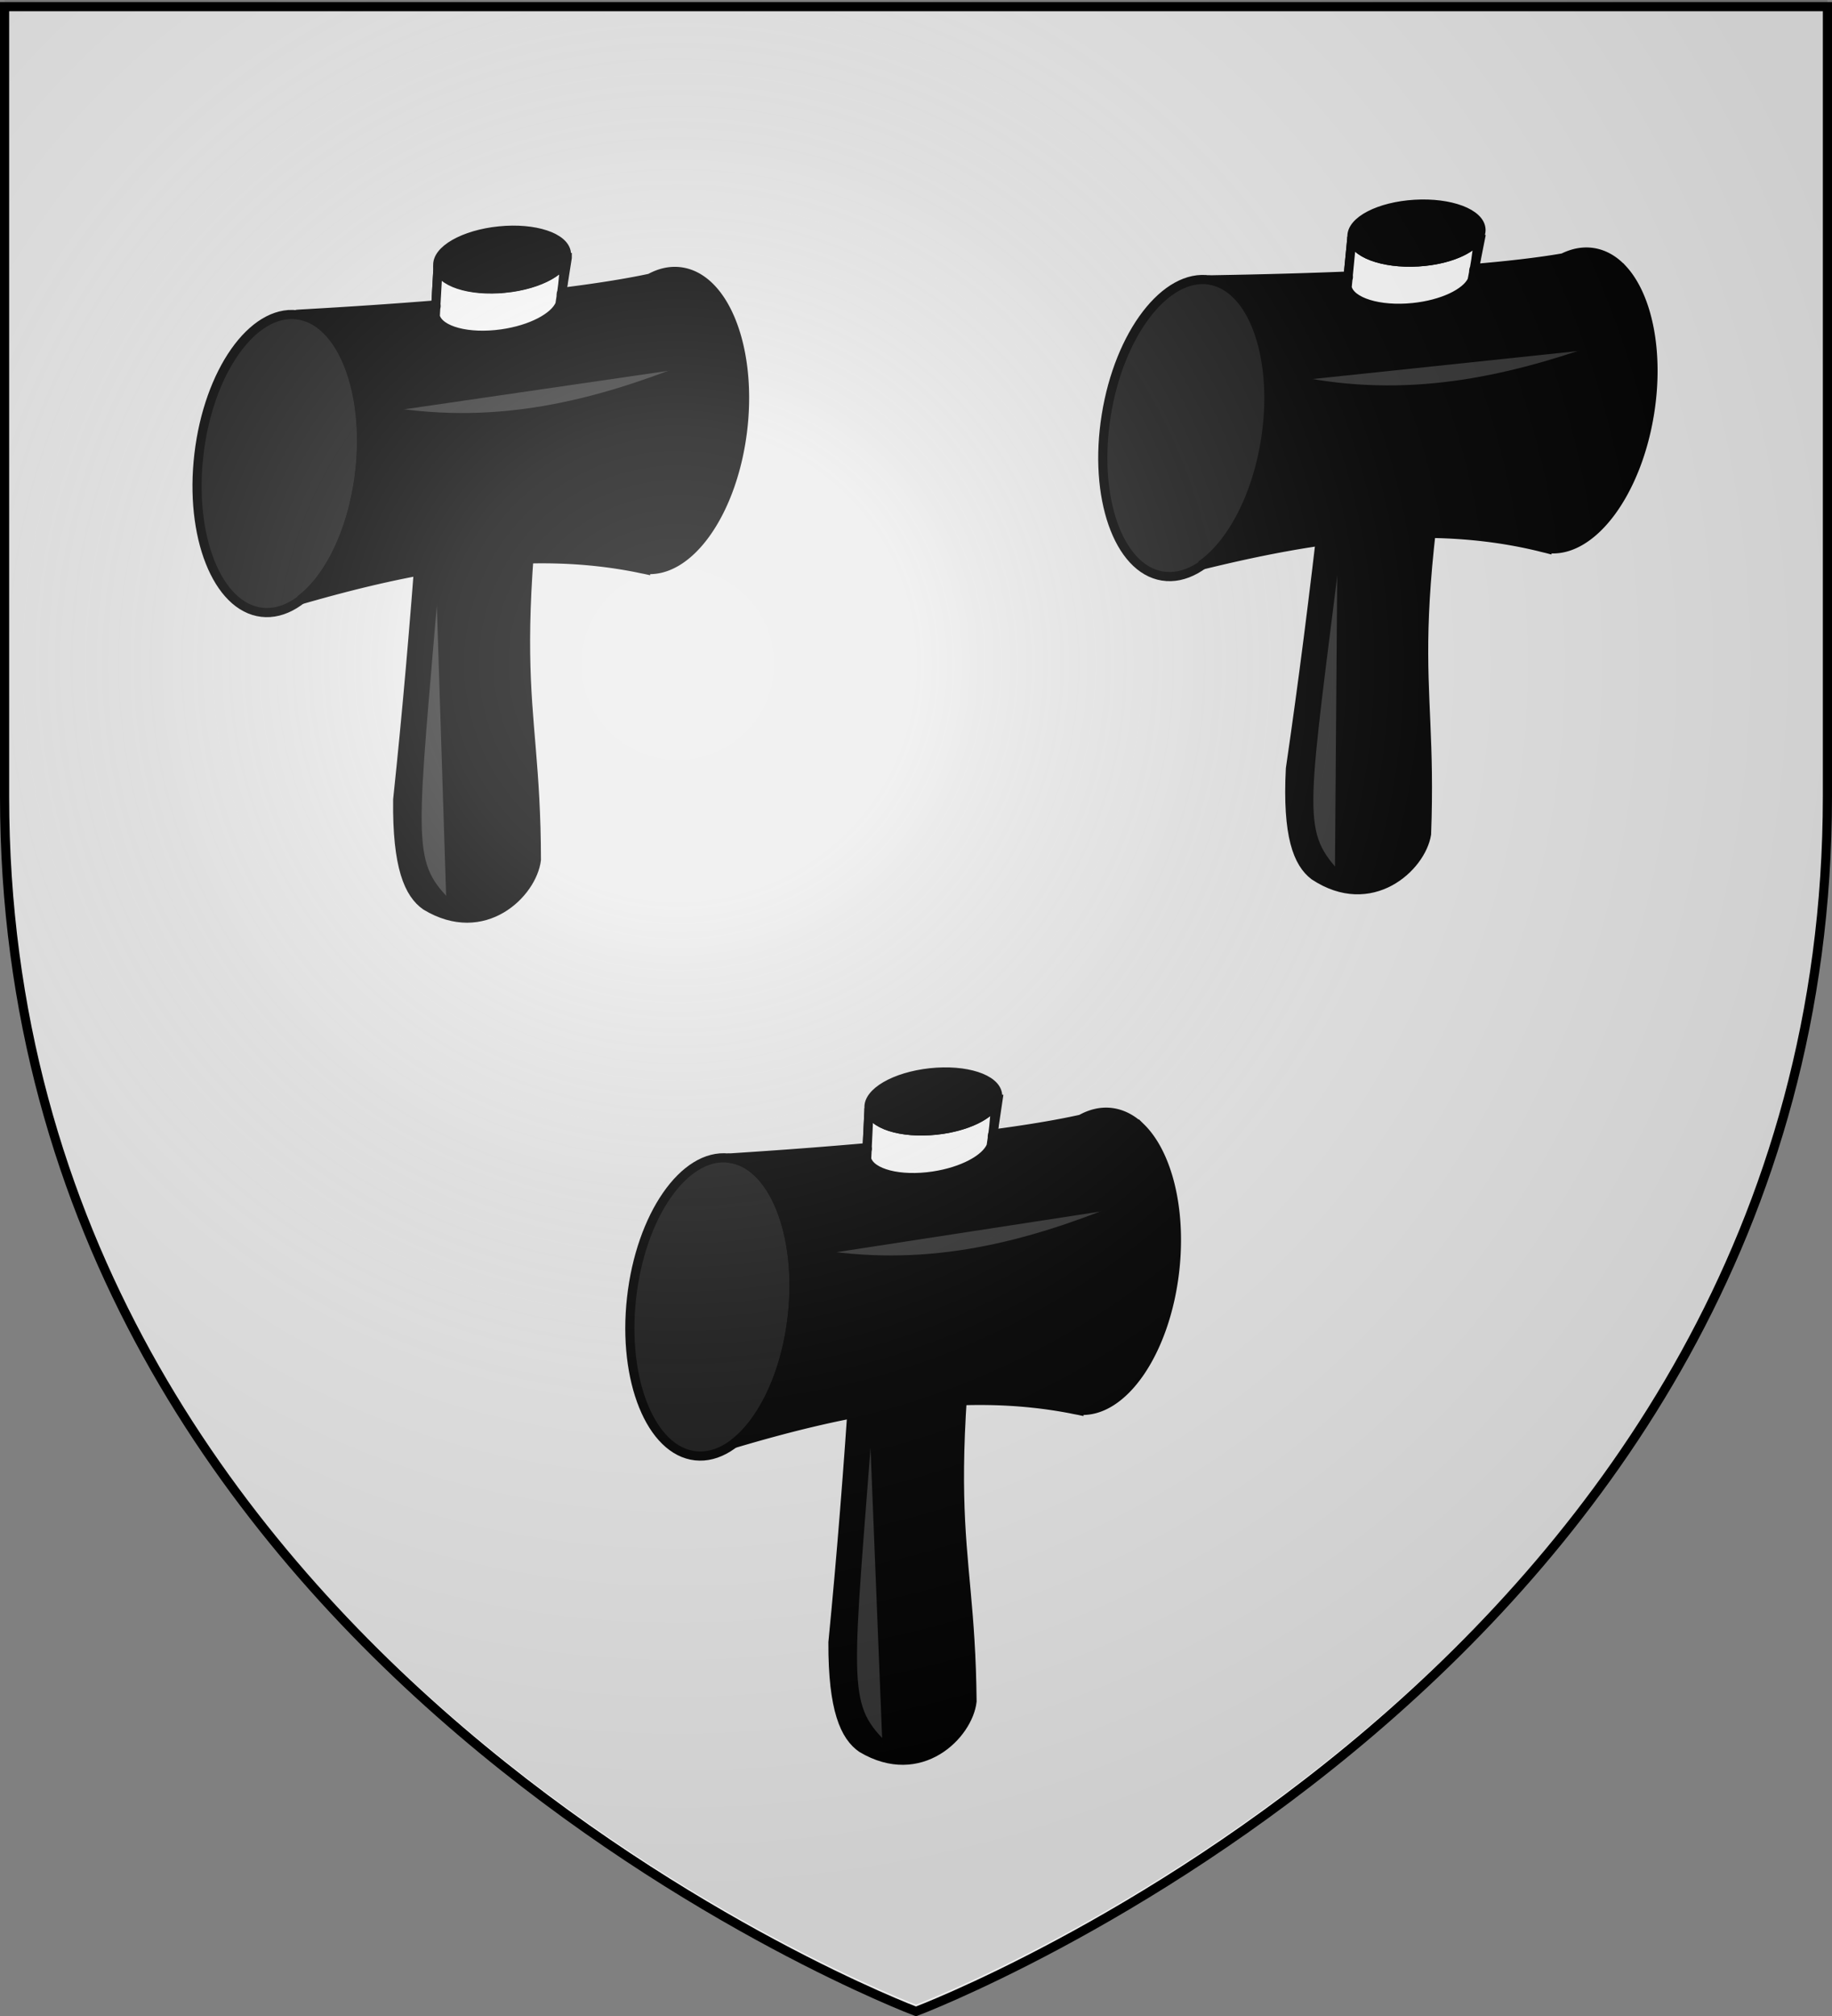<svg xmlns="http://www.w3.org/2000/svg" xmlns:xlink="http://www.w3.org/1999/xlink" width="600" height="660" version="1.0"><rect width="100%" height="100%" fill="#808080" stroke="none"/><defs><linearGradient id="b"><stop offset="0" style="stop-color:white;stop-opacity:.314"/><stop offset=".19" style="stop-color:white;stop-opacity:.251"/><stop offset=".6" style="stop-color:#6b6b6b;stop-opacity:.125"/><stop offset="1" style="stop-color:black;stop-opacity:.125"/></linearGradient><linearGradient id="a"><stop offset="0" style="stop-color:#fd0000;stop-opacity:1"/><stop offset=".5" style="stop-color:#e77275;stop-opacity:.659"/><stop offset="1" style="stop-color:black;stop-opacity:.323"/></linearGradient><radialGradient xlink:href="#b" id="c" cx="221.445" cy="226.331" r="300" fx="221.445" fy="226.331" gradientTransform="matrix(1.353 0 0 1.349 -77.63 -87.992)" gradientUnits="userSpaceOnUse"/></defs><g style="display:inline"><path d="M300 658.5s298.5-112.32 298.5-397.772V2.176H1.5v258.552C1.5 546.18 300 658.5 300 658.5Z" style="fill:#ececec;fill-opacity:1;fill-rule:evenodd;stroke:none;stroke-width:1px;stroke-linecap:butt;stroke-linejoin:miter;stroke-opacity:1"/><path d="M69.083 350.173c.003 40.417-17.7 73.186-39.541 73.186-21.84 0-39.545-32.769-39.54-73.186-.005-40.417 17.7-73.186 39.54-73.186s39.544 32.769 39.54 73.186z" style="color:#000;display:inline;overflow:visible;visibility:visible;fill:#1a1a1a;fill-opacity:1;fill-rule:nonzero;stroke:#000;stroke-width:4.474;stroke-linecap:butt;stroke-linejoin:miter;stroke-miterlimit:4;stroke-dasharray:none;stroke-dashoffset:0;stroke-opacity:1;marker:none;marker-start:none;marker-mid:none;marker-end:none" transform="scale(.67) rotate(6.748 1131.911 1195.687)"/><path d="m-98.442 243.145-.282.312c3.572 6.156-.707 19.445-10.593 31.563-11.002 13.485-24.832 20.457-30.875 15.593 58.919 65.5 116.702 131.276 170.843 197.97 23.114 23.564 36.493 28.568 46.344 26.812 32.451-8.017 32.454-41.208 22.281-54.094-64.025-63.513-70.395-43.438-197.718-218.156Z" style="fill:#000;fill-opacity:1;fill-rule:evenodd;stroke:#000;stroke-width:4.474;stroke-linecap:butt;stroke-linejoin:miter;stroke-miterlimit:4;stroke-dasharray:none;stroke-opacity:1" transform="matrix(.473 .475 -.475 .473 347.83 16.13)"/><path d="M-39.099 203.895c-6.008.027-11.344 1.647-15.625 5.031-3.923 3.101-6.584 7.43-8.093 12.625-6.877 10.683-16.032 23.18-26.125 36.187a6.28 6.28 0 0 1 1.875.97c6.108 4.614 2.73 19.545-7.563 33.312-10.292 13.766-23.61 21.177-29.719 16.562-1.29-.975-2.158-2.401-2.625-4.187-24.626 29.106-45.542 52.21-45 51.781 17.123-13.535 51.328 1.219 76.375 32.906 17.612 22.28 26.012 47.027 23.5 64.469 28.535-52.001 59.968-97.717 105.625-128.125.679-.398 2.633-1.753 2.969-1.969l-.062-.062c16.602-13.798 10.093-50.134-14.75-81.563-18.786-23.765-42.758-38.019-60.782-37.937z" style="color:#000;display:inline;overflow:visible;visibility:visible;fill:#000;fill-opacity:1;fill-rule:nonzero;stroke:#000;stroke-width:4.474;stroke-linecap:butt;stroke-linejoin:miter;stroke-miterlimit:4;stroke-dasharray:none;stroke-dashoffset:0;stroke-opacity:1;marker:none;marker-start:none;marker-mid:none;marker-end:none" transform="matrix(.473 .475 -.475 .473 347.83 16.13)"/><path d="M-98.161 244.77c2.394 6.589-1.912 18.92-11.156 30.25-11.002 13.485-24.832 20.457-30.875 15.593 4.278 4.76 8.545 9.52 12.812 14.282.142-.168.767.597 1 1.093.905 1.011 1.814 2.021 2.719 3.032 6.374 3.63 19.105-3.724 29.031-17 8.63-11.543 12.39-23.9 9.781-30.313-.742-1.005-1.436-1.949-2.187-2.969-.012-.009-1.516-1.518-1.313-1.78-3.035-4.127-6.563-7.896-9.812-12.188z" style="fill:#fff;fill-opacity:1;fill-rule:evenodd;stroke:#000;stroke-width:4.474;stroke-linecap:butt;stroke-linejoin:miter;stroke-miterlimit:4;stroke-dasharray:none;stroke-opacity:1" transform="matrix(.473 .475 -.475 .473 347.83 16.13)"/><path d="M66.81 200.873c0 17.445-6.308 31.587-14.089 31.587-7.781 0-14.09-14.142-14.09-31.587s6.309-31.588 14.09-31.588 14.09 14.143 14.09 31.588z" style="color:#000;display:inline;overflow:visible;visibility:visible;fill:#000;fill-opacity:1;fill-rule:nonzero;stroke:#000;stroke-width:4.474;stroke-linecap:butt;stroke-linejoin:miter;stroke-miterlimit:4;stroke-dasharray:none;stroke-dashoffset:0;stroke-opacity:1;marker:none;marker-start:none;marker-mid:none;marker-end:none" transform="scale(.67) rotate(84.283 189.983 270.35)"/><path d="M-106.814 358.07c44.433-32.16 69.057-74.224 88.307-118.976M-37.015 395.085C49.632 497.159 54.65 507.056 83.02 507.187" style="fill:#333;fill-opacity:1;fill-rule:evenodd;stroke:#000;stroke-width:4.474;stroke-linecap:butt;stroke-linejoin:miter;stroke-miterlimit:4;stroke-dasharray:none;stroke-opacity:1" transform="matrix(.473 .475 -.475 .473 347.83 16.13)"/><g style="display:inline"><path d="M69.083 350.173c.003 40.417-17.7 73.186-39.541 73.186-21.84 0-39.545-32.769-39.54-73.186-.005-40.417 17.7-73.186 39.54-73.186s39.544 32.769 39.54 73.186z" style="color:#000;display:inline;overflow:visible;visibility:visible;fill:#1a1a1a;fill-opacity:1;fill-rule:nonzero;stroke:#000;stroke-width:4.474;stroke-linecap:butt;stroke-linejoin:miter;stroke-miterlimit:4;stroke-dasharray:none;stroke-dashoffset:0;stroke-opacity:1;marker:none;marker-start:none;marker-mid:none;marker-end:none" transform="matrix(.662 .106 -.106 .662 406.047 -94.81)"/><path d="m-98.442 243.145-.282.312c3.572 6.156-.707 19.445-10.593 31.563-11.002 13.485-24.832 20.457-30.875 15.593 58.919 65.5 116.702 131.276 170.843 197.97 23.114 23.564 36.493 28.568 46.344 26.812 32.451-8.017 32.454-41.208 22.281-54.094-64.025-63.513-70.395-43.438-197.718-218.156Z" style="fill:#000;fill-opacity:1;fill-rule:evenodd;stroke:#000;stroke-width:4.474;stroke-linecap:butt;stroke-linejoin:miter;stroke-miterlimit:4;stroke-dasharray:none;stroke-opacity:1" transform="scale(.67) rotate(47.398 459.459 1115.68)"/><path d="M-39.099 203.895c-6.008.027-11.344 1.647-15.625 5.031-3.923 3.101-6.584 7.43-8.093 12.625-6.877 10.683-16.032 23.18-26.125 36.187a6.28 6.28 0 0 1 1.875.97c6.108 4.614 2.73 19.545-7.563 33.312-10.292 13.766-23.61 21.177-29.719 16.562-1.29-.975-2.158-2.401-2.625-4.187-24.626 29.106-45.542 52.21-45 51.781 17.123-13.535 51.328 1.219 76.375 32.906 17.612 22.28 26.012 47.027 23.5 64.469 28.535-52.001 59.968-97.717 105.625-128.125.679-.398 2.633-1.753 2.969-1.969l-.062-.062c16.602-13.798 10.093-50.134-14.75-81.563-18.786-23.765-42.758-38.019-60.782-37.937z" style="color:#000;display:inline;overflow:visible;visibility:visible;fill:#000;fill-opacity:1;fill-rule:nonzero;stroke:#000;stroke-width:4.474;stroke-linecap:butt;stroke-linejoin:miter;stroke-miterlimit:4;stroke-dasharray:none;stroke-dashoffset:0;stroke-opacity:1;marker:none;marker-start:none;marker-mid:none;marker-end:none" transform="scale(.67) rotate(47.398 459.459 1115.68)"/><path d="M-98.161 244.77c2.394 6.589-1.912 18.92-11.156 30.25-11.002 13.485-24.832 20.457-30.875 15.593 4.278 4.76 8.545 9.52 12.812 14.282.142-.168.767.597 1 1.093.905 1.011 1.814 2.021 2.719 3.032 6.374 3.63 19.105-3.724 29.031-17 8.63-11.543 12.39-23.9 9.781-30.313-.742-1.005-1.436-1.949-2.187-2.969-.012-.009-1.516-1.518-1.313-1.78-3.035-4.127-6.563-7.896-9.812-12.188z" style="fill:#fff;fill-opacity:1;fill-rule:evenodd;stroke:#000;stroke-width:4.474;stroke-linecap:butt;stroke-linejoin:miter;stroke-miterlimit:4;stroke-dasharray:none;stroke-opacity:1" transform="scale(.67) rotate(47.398 459.459 1115.68)"/><path d="M66.81 200.873c0 17.445-6.308 31.587-14.089 31.587-7.781 0-14.09-14.142-14.09-31.587s6.309-31.588 14.09-31.588 14.09 14.143 14.09 31.588z" style="color:#000;display:inline;overflow:visible;visibility:visible;fill:#000;fill-opacity:1;fill-rule:nonzero;stroke:#000;stroke-width:4.474;stroke-linecap:butt;stroke-linejoin:miter;stroke-miterlimit:4;stroke-dasharray:none;stroke-dashoffset:0;stroke-opacity:1;marker:none;marker-start:none;marker-mid:none;marker-end:none" transform="scale(.67) rotate(86.608 418.705 496.747)"/><path d="M-106.814 358.07c44.433-32.16 69.057-74.224 88.307-118.976M-37.015 395.085C49.632 497.159 54.65 507.056 83.02 507.187" style="fill:#333;fill-opacity:1;fill-rule:evenodd;stroke:#000;stroke-width:4.474;stroke-linecap:butt;stroke-linejoin:miter;stroke-miterlimit:4;stroke-dasharray:none;stroke-opacity:1" transform="scale(.67) rotate(47.398 459.459 1115.68)"/></g><g style="display:inline"><path d="M69.083 350.173c.003 40.417-17.7 73.186-39.541 73.186-21.84 0-39.545-32.769-39.54-73.186-.005-40.417 17.7-73.186 39.54-73.186s39.544 32.769 39.54 73.186z" style="color:#000;display:inline;overflow:visible;visibility:visible;fill:#1a1a1a;fill-opacity:1;fill-rule:nonzero;stroke:#000;stroke-width:4.474;stroke-linecap:butt;stroke-linejoin:miter;stroke-miterlimit:4;stroke-dasharray:none;stroke-dashoffset:0;stroke-opacity:1;marker:none;marker-start:none;marker-mid:none;marker-end:none" transform="scale(.67) rotate(6.339 -2415.6 3370.003)"/><path d="m-98.442 243.145-.282.312c3.572 6.156-.707 19.445-10.593 31.563-11.002 13.485-24.832 20.457-30.875 15.593 58.919 65.5 116.702 131.276 170.843 197.97 23.114 23.564 36.493 28.568 46.344 26.812 32.451-8.017 32.454-41.208 22.281-54.094-64.025-63.513-70.395-43.438-197.718-218.156Z" style="fill:#000;fill-opacity:1;fill-rule:evenodd;stroke:#000;stroke-width:4.474;stroke-linecap:butt;stroke-linejoin:miter;stroke-miterlimit:4;stroke-dasharray:none;stroke-opacity:1" transform="scale(.67) rotate(44.664 -163.195 1103.835)"/><path d="M-39.099 203.895c-6.008.027-11.344 1.647-15.625 5.031-3.923 3.101-6.584 7.43-8.093 12.625-6.877 10.683-16.032 23.18-26.125 36.187a6.28 6.28 0 0 1 1.875.97c6.108 4.614 2.73 19.545-7.563 33.312-10.292 13.766-23.61 21.177-29.719 16.562-1.29-.975-2.158-2.401-2.625-4.187-24.626 29.106-45.542 52.21-45 51.781 17.123-13.535 51.328 1.219 76.375 32.906 17.612 22.28 26.012 47.027 23.5 64.469 28.535-52.001 59.968-97.717 105.625-128.125.679-.398 2.633-1.753 2.969-1.969l-.062-.062c16.602-13.798 10.093-50.134-14.75-81.563-18.786-23.765-42.758-38.019-60.782-37.937z" style="color:#000;display:inline;overflow:visible;visibility:visible;fill:#000;fill-opacity:1;fill-rule:nonzero;stroke:#000;stroke-width:4.474;stroke-linecap:butt;stroke-linejoin:miter;stroke-miterlimit:4;stroke-dasharray:none;stroke-dashoffset:0;stroke-opacity:1;marker:none;marker-start:none;marker-mid:none;marker-end:none" transform="scale(.67) rotate(44.664 -163.195 1103.835)"/><path d="M-98.161 244.77c2.394 6.589-1.912 18.92-11.156 30.25-11.002 13.485-24.832 20.457-30.875 15.593 4.278 4.76 8.545 9.52 12.812 14.282.142-.168.767.597 1 1.093.905 1.011 1.814 2.021 2.719 3.032 6.374 3.63 19.105-3.724 29.031-17 8.63-11.543 12.39-23.9 9.781-30.313-.742-1.005-1.436-1.949-2.187-2.969-.012-.009-1.516-1.518-1.313-1.78-3.035-4.127-6.563-7.896-9.812-12.188z" style="fill:#fff;fill-opacity:1;fill-rule:evenodd;stroke:#000;stroke-width:4.474;stroke-linecap:butt;stroke-linejoin:miter;stroke-miterlimit:4;stroke-dasharray:none;stroke-opacity:1" transform="scale(.67) rotate(44.664 -163.195 1103.835)"/><path d="M66.81 200.873c0 17.445-6.308 31.587-14.089 31.587-7.781 0-14.09-14.142-14.09-31.587s6.309-31.588 14.09-31.588 14.09 14.143 14.09 31.588z" style="color:#000;display:inline;overflow:visible;visibility:visible;fill:#000;fill-opacity:1;fill-rule:nonzero;stroke:#000;stroke-width:4.474;stroke-linecap:butt;stroke-linejoin:miter;stroke-miterlimit:4;stroke-dasharray:none;stroke-dashoffset:0;stroke-opacity:1;marker:none;marker-start:none;marker-mid:none;marker-end:none" transform="scale(.67) rotate(83.874 66.74 594.105)"/><path d="M-106.814 358.07c44.433-32.16 69.057-74.224 88.307-118.976M-37.015 395.085C49.632 497.159 54.65 507.056 83.02 507.187" style="fill:#333;fill-opacity:1;fill-rule:evenodd;stroke:#000;stroke-width:4.474;stroke-linecap:butt;stroke-linejoin:miter;stroke-miterlimit:4;stroke-dasharray:none;stroke-opacity:1" transform="scale(.67) rotate(44.664 -163.195 1103.835)"/></g></g><path d="M300 656.255s298.5-112.32 298.5-397.772V-.068H1.5v258.551C1.5 543.935 300 656.255 300 656.255z" style="opacity:1;fill:url(#c);fill-opacity:1;fill-rule:evenodd;stroke:none;stroke-width:1px;stroke-linecap:butt;stroke-linejoin:miter;stroke-opacity:1"/><path d="M300 658.5S1.5 546.18 1.5 260.728V2.176h597v258.552C598.5 546.18 300 658.5 300 658.5z" style="opacity:1;fill:none;fill-opacity:1;fill-rule:evenodd;stroke:#000;stroke-width:3;stroke-linecap:butt;stroke-linejoin:miter;stroke-miterlimit:4;stroke-dasharray:none;stroke-opacity:1"/></svg>